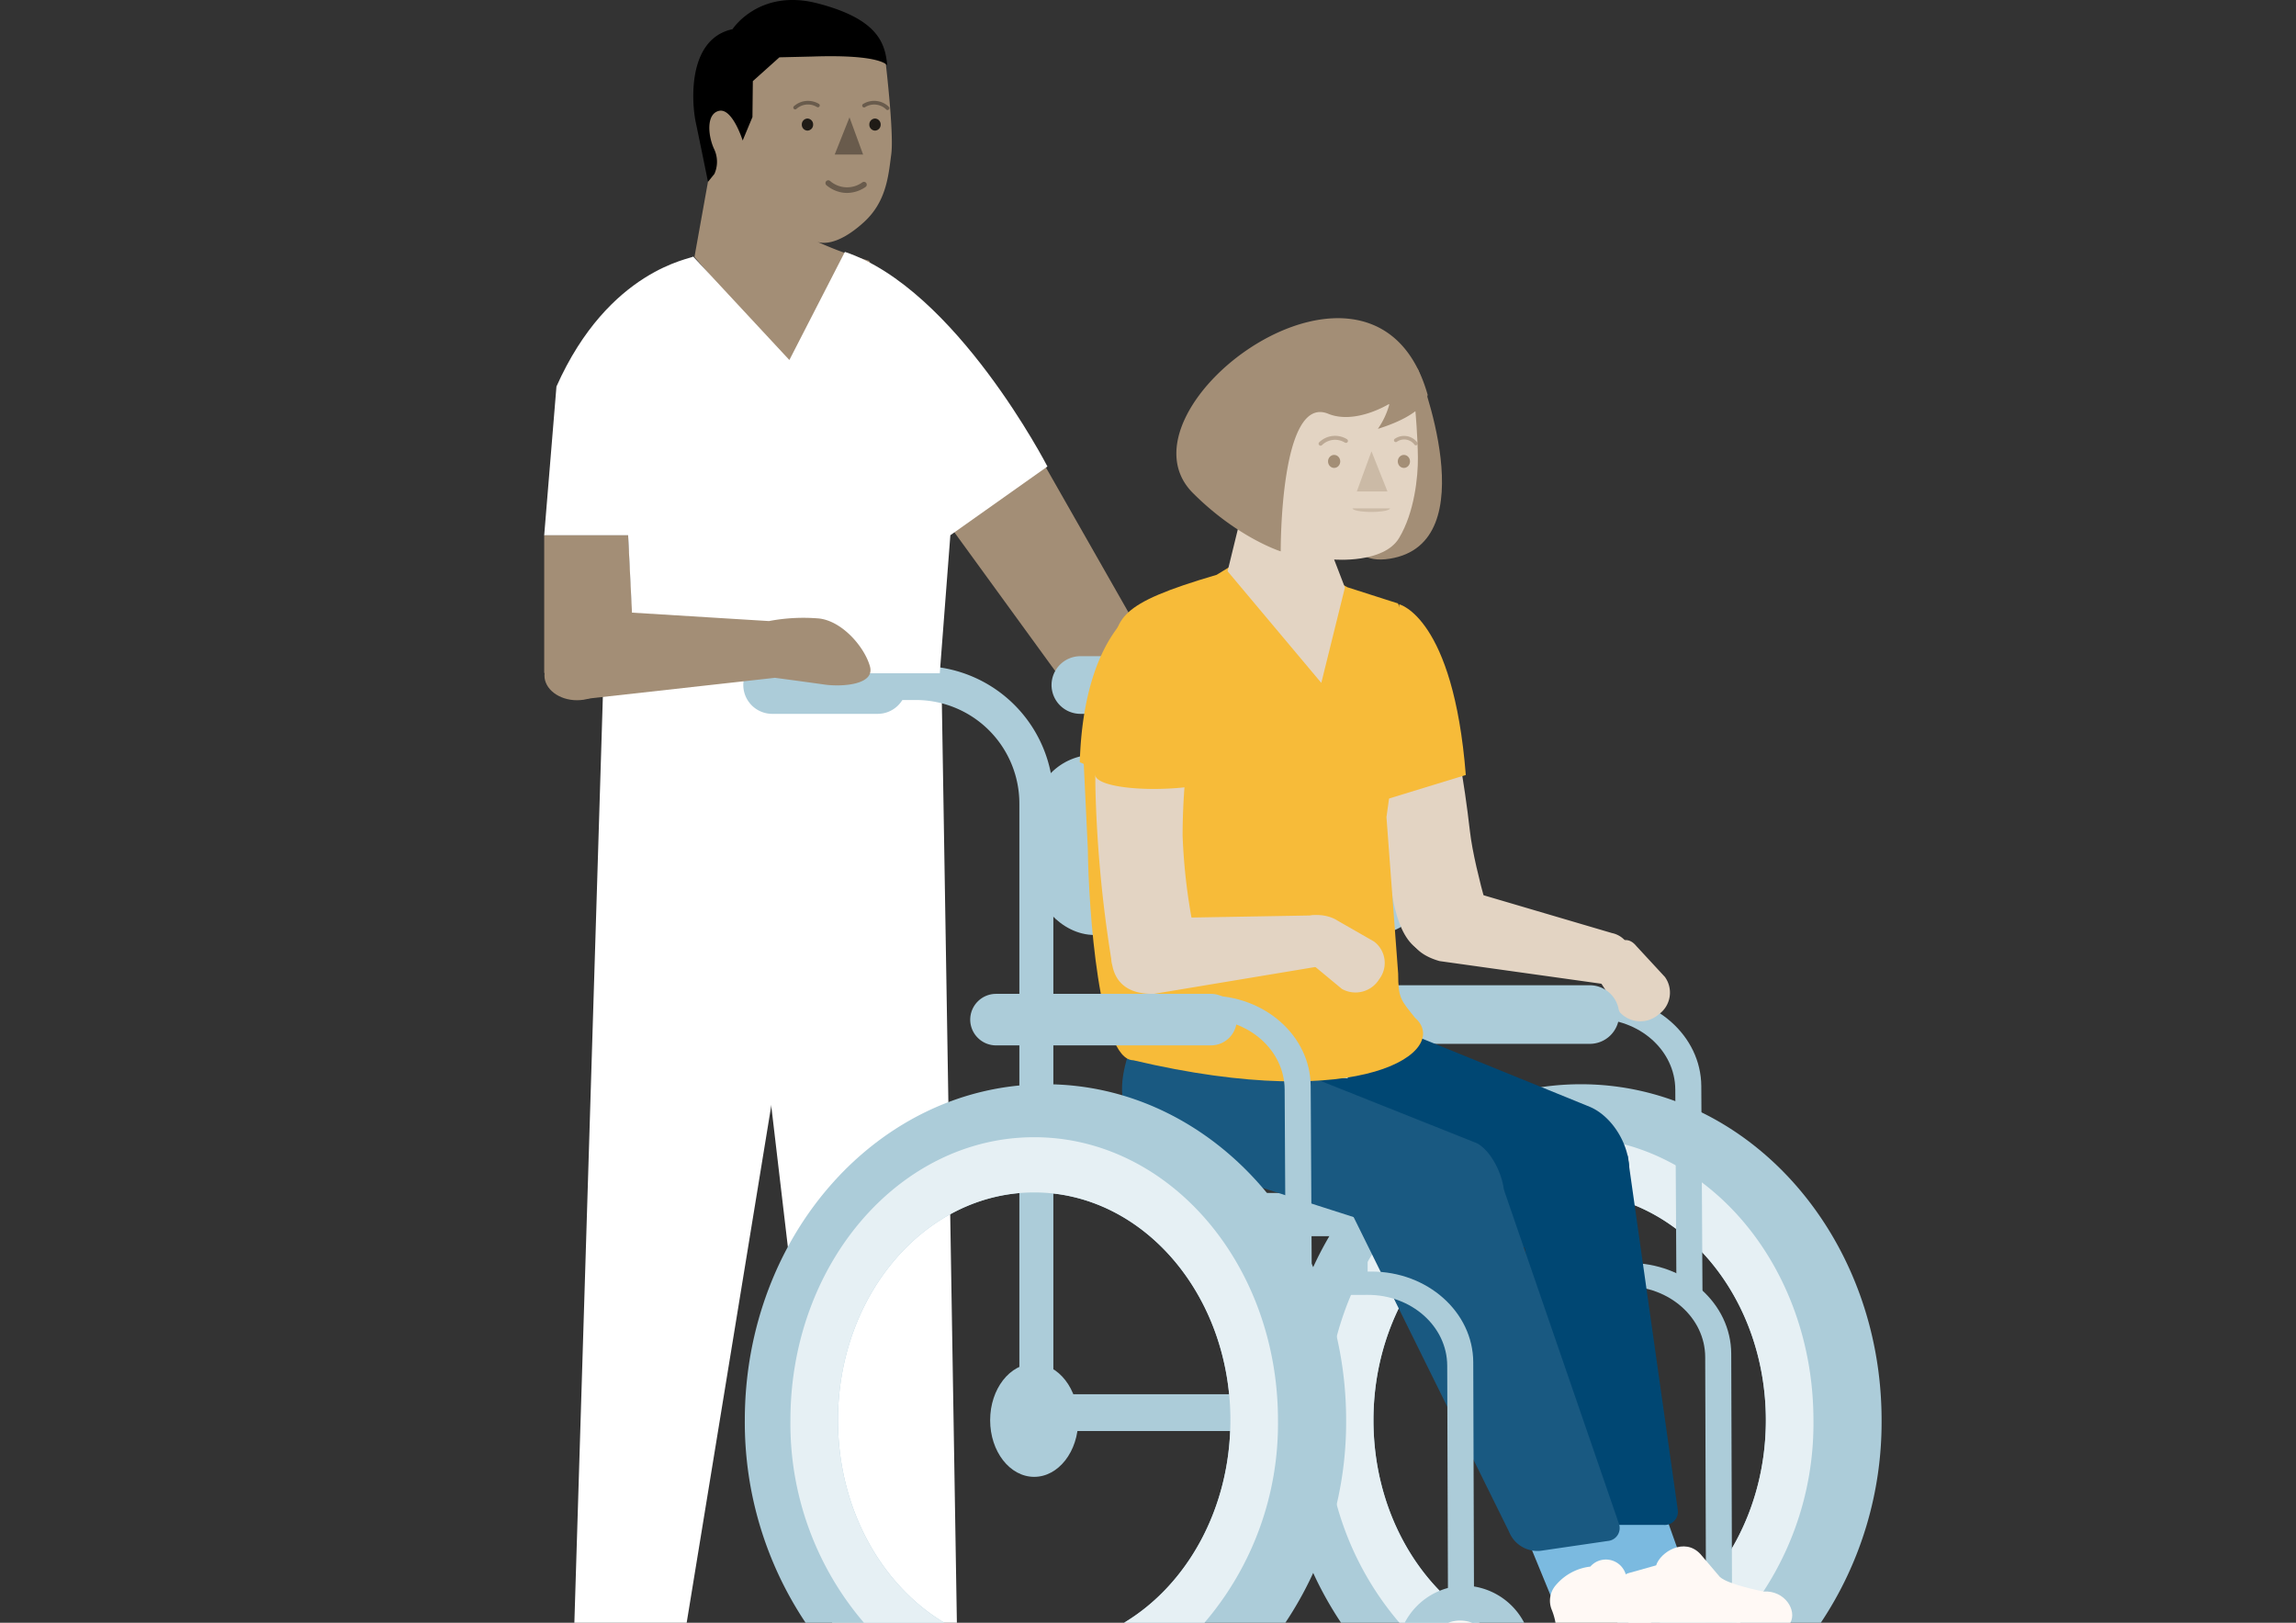 <?xml version="1.0" encoding="UTF-8"?>
<svg xmlns="http://www.w3.org/2000/svg" xmlns:xlink="http://www.w3.org/1999/xlink" width="358" height="253" viewBox="0 0 358 253">
  <rect x="0" y="0" width="358" height="253" fill="#333333" stroke="none"/>
  <defs>
    <clipPath id="clip-Pflege-Einrichtung_links">
      <rect width="358" height="253"></rect>
    </clipPath>
  </defs>
  <g id="Pflege-Einrichtung_links" clip-path="url(#clip-Pflege-Einrichtung_links)">
    <g id="Gruppe_894" data-name="Gruppe 894" transform="translate(-16 -492.368)">
      <g id="Gruppe_882" data-name="Gruppe 882" transform="translate(100.854 492.368)">
        <path id="Pfad_936" data-name="Pfad 936" d="M-177.9-1299.431h-16.58l-16.033-22.053,14.246-10.187Z" transform="translate(274.39 1404.364)" fill="#a38e76"></path>
        <g id="Gruppe_880" data-name="Gruppe 880" transform="translate(4.703)">
          <g id="Gruppe_861" data-name="Gruppe 861" transform="translate(0)">
            <path id="Pfad_937" data-name="Pfad 937" d="M-275.134-1261.16l-35.63-10.224,18.584,157.911h19.459Z" transform="translate(332.364 1366.472)" fill="#fff"></path>
            <path id="Pfad_938" data-name="Pfad 938" d="M-325.857-1269.463l-37.621-6.778-4.914,159.731h17.512Z" transform="translate(368.392 1369.508)" fill="#fff"></path>
            <g id="Gruppe_860" data-name="Gruppe 860" transform="translate(18.545)">
              <g id="Gruppe_858" data-name="Gruppe 858">
                <g id="Gruppe_857" data-name="Gruppe 857">
                  <g id="Gruppe_856" data-name="Gruppe 856" transform="translate(0.182 6.444)">
                    <g id="Gruppe_855" data-name="Gruppe 855">
                      <g id="Gruppe_854" data-name="Gruppe 854">
                        <g id="Gruppe_853" data-name="Gruppe 853">
                          <path id="Pfad_939" data-name="Pfad 939" d="M-318.053-1500.661l5.661-8.025,23.649,2.243s1.457,11.906,1,15.349c-.448,3.347-.738,7.4-4.3,10.628-4.442,4.033-6.93,3.155-7.229,3.027l-.031-.014.031.014a57.061,57.061,0,0,0,8.061,2.955l1.1,2.2-13.96,14.15-14.359-16.941,2.737-15.234Z" transform="translate(318.43 1508.686)" fill="#a38e76"></path>
                          <path id="Pfad_940" data-name="Pfad 940" d="M-267.365-1425.346l-.031-.014Z" transform="translate(286.525 1456.592)" fill="#336c8f"></path>
                          <g id="Gruppe_851" data-name="Gruppe 851" transform="translate(15.411 9.268)" opacity="0.359">
                            <path id="Pfad_941" data-name="Pfad 941" d="M-277.025-1482.612a.29.29,0,0,1-.214-.094.29.29,0,0,1,.018-.409,3.317,3.317,0,0,1,3.893-.365.29.29,0,0,1,.091.4.289.289,0,0,1-.4.091,2.688,2.688,0,0,0-3.193.3A.288.288,0,0,1-277.025-1482.612Z" transform="translate(277.315 1483.96)"></path>
                          </g>
                          <g id="Gruppe_852" data-name="Gruppe 852" transform="translate(26.155 9.273)" opacity="0.359">
                            <path id="Pfad_942" data-name="Pfad 942" d="M-244.7-1482.51a.288.288,0,0,1-.21-.09h0a2.672,2.672,0,0,0-3.3-.351.29.29,0,0,1-.4-.107.289.289,0,0,1,.106-.4,3.29,3.29,0,0,1,4.015.456.29.29,0,0,1-.012.41A.289.289,0,0,1-244.7-1482.51Z" transform="translate(248.65 1483.947)"></path>
                          </g>
                          <path id="Pfad_943" data-name="Pfad 943" d="M-244.8-1476.569a.912.912,0,0,1,.882.94.913.913,0,0,1-.882.941.913.913,0,0,1-.882-.941A.912.912,0,0,1-244.8-1476.569Z" transform="translate(272.949 1488.607)" opacity="0.81"></path>
                          <path id="Pfad_944" data-name="Pfad 944" d="M-272.892-1476.569a.912.912,0,0,1,.882.94.913.913,0,0,1-.882.941.913.913,0,0,1-.882-.941A.912.912,0,0,1-272.892-1476.569Z" transform="translate(290.512 1488.607)" opacity="0.81"></path>
                          <path id="Pfad_945" data-name="Pfad 945" d="M-255.666-1471.279h-4.429l2.308-5.8Z" transform="translate(281.96 1488.927)" opacity="0.359"></path>
                        </g>
                      </g>
                    </g>
                  </g>
                  <path id="Pfad_946" data-name="Pfad 946" d="M-312.8-1521.329s4.142-6.4,13.278-4.02,10.537,5.969,10.842,9.685c0,0-.731-1.767-11.633-1.4l-5.177.122-4.142,3.716-.061,5.6-1.523,3.655s-1.584-5.056-3.655-4.629-1.766,3.9-.792,5.969a4.628,4.628,0,0,1,.038,3.87l-1,1.234s-1.23-6.078-1.9-9.246S-319.861-1519.806-312.8-1521.329Z" transform="translate(318.915 1525.878)"></path>
                </g>
              </g>
              <g id="Gruppe_859" data-name="Gruppe 859" transform="translate(20.607 28.108)" opacity="0.359">
                <path id="Pfad_947" data-name="Pfad 947" d="M-260.573-1448.915a4.764,4.764,0,0,1-1.434-.224,5.072,5.072,0,0,1-1.789-.99.438.438,0,0,1-.023-.619.438.438,0,0,1,.618-.023,4.04,4.04,0,0,0,5.022.2.438.438,0,0,1,.608.121.439.439,0,0,1-.121.608A5.128,5.128,0,0,1-260.573-1448.915Z" transform="translate(263.937 1450.887)"></path>
              </g>
            </g>
          </g>
          <g id="Gruppe_872" data-name="Gruppe 872" transform="translate(26.34 49.607)">
            <g id="Gruppe_862" data-name="Gruppe 862" transform="translate(83.728 119.436)">
              <path id="Pfad_948" data-name="Pfad 948" d="M-60.211-1021.7c0-19.613,13.7-35.513,30.593-35.513S.975-1041.309.975-1021.7c0,13.752-6.734,25.677-16.583,31.577H9.542a56.242,56.242,0,0,0,9.477-31.577c0-28.928-20.988-52.378-46.88-52.378s-46.88,23.45-46.88,52.378a56.242,56.242,0,0,0,9.477,31.577h21.634C-53.477-996.019-60.211-1007.944-60.211-1021.7Z" transform="translate(74.74 1074.074)" fill="#acccd9"></path>
              <ellipse id="Ellipse_67" data-name="Ellipse 67" cx="6.867" cy="8.829" rx="6.867" ry="8.829" transform="translate(38.254 43.548)" fill="#4c4c4c"></ellipse>
              <path id="Pfad_949" data-name="Pfad 949" d="M-48.35-1007.928c0-19.613,13.7-35.513,30.593-35.513s30.593,15.9,30.593,35.513c0,13.752-6.734,25.677-16.583,31.577H8.788a47.692,47.692,0,0,0,11.466-31.577c0-24.369-17.018-44.123-38.01-44.123s-38.01,19.755-38.01,44.123A47.69,47.69,0,0,0-44.3-976.351h12.534C-41.616-982.251-48.35-994.176-48.35-1007.928Z" transform="translate(62.878 1060.306)" fill="#e6f0f4"></path>
            </g>
            <g id="Gruppe_863" data-name="Gruppe 863" transform="translate(136.262 197.597)">
              <path id="Pfad_950" data-name="Pfad 950" d="M74.736-865.545a10.759,10.759,0,0,0-9.317,5.794H84.052A10.758,10.758,0,0,0,74.736-865.545Z" transform="translate(-65.419 865.545)" fill="#acccd9"></path>
            </g>
            <path id="Pfad_951" data-name="Pfad 951" d="M49.8-985.585c-.025-7.842-7.152-14.177-15.918-14.149l-21.887.071.012,3.634,21.327-.069c6.832-.023,12.387,4.915,12.407,11.028l.135,41.428h4.061Z" transform="translate(104.243 1147.034)" fill="#acccd9"></path>
            <path id="Pfad_952" data-name="Pfad 952" d="M60.159-884.161l10.527-3.028L65.25-902.433l-10.527,3.028Z" transform="translate(77.53 1086.204)" fill="#7bbae0"></path>
            <path id="Pfad_953" data-name="Pfad 953" d="M88.88-874.817s-5.494-1.058-6.816-2.267l-3.021-3.552c-2.493-2.723-6.283-.311-6.925,1.742L67.855-877.7c-1.624.454-1.99,2.6-.429,4.925l.411,2.831H93.048C94.111-871.868,92.195-875.016,88.88-874.817Z" transform="translate(70.213 1073.337)" fill="#fff9f5"></path>
            <path id="Pfad_954" data-name="Pfad 954" d="M31.632-1110.9l9.824-.056c8.766-.05,15.908,6.267,15.953,14.109l.2,34.476-4.072-1.894-.183-32.058c-.035-6.113-5.6-11.036-12.434-11l-9.264.053Z" transform="translate(91.966 1216.57)" fill="#acccd9"></path>
            <rect id="Rechteck_541" data-name="Rechteck 541" width="62.133" height="28.1" rx="9.532" transform="translate(107.366 96.16) rotate(-180)" fill="#acccd9"></rect>
            <path id="Pfad_955" data-name="Pfad 955" d="M-30.421-1268.952s7.634.435,11.456,33.621c.733,6.366,4.421,17.933,4.421,17.933l-11.4.952c-4.447-1.363-5.284-9-5.718-13.631l-1.169-12.458Z" transform="translate(132.268 1315.344)" fill="#e3d4c3"></path>
            <g id="Gruppe_864" data-name="Gruppe 864" transform="translate(103.613 88.367)">
              <path id="Pfad_956" data-name="Pfad 956" d="M10.131-1149.472l-23.838-7.021c-2.231-.6-5.733-1.229-7,2.234,0,0-3.921,6.906,3.967,9.159l25.177,3.523c2.231.6,3.753-.361,4.514-2.848h0A3.813,3.813,0,0,0,10.131-1149.472Z" transform="translate(21.686 1156.963)" fill="#e3d4c3"></path>
              <path id="Pfad_957" data-name="Pfad 957" d="M66.352-1128.3l-4.458-4.82c-1.391-1.685-2.8-.826-4.722.7h0c-1.918,1.53-2.891,2.279-1.5,3.964l3.7,5.716a4.337,4.337,0,0,0,6.016.281h0A4.166,4.166,0,0,0,66.352-1128.3Z" transform="translate(-26.267 1142.633)" fill="#e3d4c3"></path>
            </g>
            <path id="Pfad_958" data-name="Pfad 958" d="M-138.4-1248.043h16.769a20.711,20.711,0,0,1,20.711,20.711v76.106h-5.3V-1226.6a16.143,16.143,0,0,0-16.143-16.143H-138.4Z" transform="translate(198.266 1302.271)" fill="#acccd9"></path>
            <path id="Pfad_959" data-name="Pfad 959" d="M-40.1-1106.122H-7.672A4.581,4.581,0,0,0-3.1-1110.69h0a4.581,4.581,0,0,0-4.568-4.568H-40.1a4.581,4.581,0,0,0-4.568,4.568h0A4.581,4.581,0,0,0-40.1-1106.122Z" transform="translate(139.665 1219.257)" fill="#acccd9"></path>
            <path id="Pfad_960" data-name="Pfad 960" d="M-165.4-1243.14h16.473a4.507,4.507,0,0,0,4.493-4.494h0a4.507,4.507,0,0,0-4.493-4.494H-165.4a4.507,4.507,0,0,0-4.493,4.494h0A4.507,4.507,0,0,0-165.4-1243.14Z" transform="translate(217.955 1304.825)" fill="#acccd9"></path>
            <path id="Pfad_961" data-name="Pfad 961" d="M-174.577-939.4h31.836a2.873,2.873,0,0,0,2.865-2.864h0a2.873,2.873,0,0,0-2.865-2.865h-31.836a2.873,2.873,0,0,0-2.865,2.865h0A2.873,2.873,0,0,0-174.577-939.4Z" transform="translate(222.675 1112.894)" fill="#acccd9"></path>
            <path id="Pfad_962" data-name="Pfad 962" d="M-78.14-1070.414l27.123,6.991c2.569.662,8.869-.664,10.5-4.626l1.894-5.869c1.6-4.51-1.515-10.565-5.693-12.348-.493-.211-31.737-12.909-31.737-12.909-2.569-.662-5.94,5.844-6.039,8.472l-21.228-2.387,20.689,16.7A6.247,6.247,0,0,0-78.14-1070.414Z" transform="translate(176.334 1209.232)" fill="#004773"></path>
            <path id="Pfad_963" data-name="Pfad 963" d="M33.01-992.7H43.086a2.059,2.059,0,0,0,2.283-2.286L37.536-1050.3l-19.309-3.494,10.5,57.69A4.633,4.633,0,0,0,33.01-992.7Z" transform="translate(100.347 1180.829)" fill="#004773"></path>
            <path id="Pfad_964" data-name="Pfad 964" d="M-283.461-1248.043h22.139a20.711,20.711,0,0,1,20.711,20.711v95.282h-5.3V-1226.6a16.143,16.143,0,0,0-16.143-16.143h-21.408Z" transform="translate(288.956 1302.271)" fill="#acccd9"></path>
            <rect id="Rechteck_542" data-name="Rechteck 542" width="44.289" height="6.738" rx="3.369" transform="translate(117.32 143.122) rotate(-180)" fill="#acccd9"></rect>
            <path id="Pfad_965" data-name="Pfad 965" d="M-126.1-1086.67l29.685,9.513c2.774.889,8.714.968,8.466-1.343l6.66-2.336c1.352-3.662-1.611-9.7-4.385-10.591l-41.385-16.491c-2.774-.889-7.935-10.3-7.829-7.96-6.739,13.564-8.57,19.443.54,26.133C-134.244-1087.406-128.876-1087.559-126.1-1086.67Z" transform="translate(199.625 1219.879)" fill="#195981"></path>
            <path id="Pfad_966" data-name="Pfad 966" d="M30.5-884.159l10.506-3.1-6.233-15.17-10.506,3.1Z" transform="translate(96.57 1086.2)" fill="#7bbae0"></path>
            <path id="Pfad_967" data-name="Pfad 967" d="M49.583-871.621a3.19,3.19,0,0,0-.034-1.354l-.235-.961a3.233,3.233,0,0,0-3.9-2.366l-.01,0a3.2,3.2,0,0,0-1.655,1.012,8.25,8.25,0,0,0-5.377,2.89,3.683,3.683,0,0,0-.632,3.859,10.09,10.09,0,0,1,.578,2.006H53.253Z" transform="translate(88.324 1069.925)" fill="#fff9f5"></path>
            <path id="Pfad_968" data-name="Pfad 968" d="M-13.664-865.545a10.758,10.758,0,0,0-9.317,5.794H-4.348A10.758,10.758,0,0,0-13.664-865.545Z" transform="translate(126.109 1063.142)" fill="#acccd9"></path>
            <path id="Pfad_969" data-name="Pfad 969" d="M-19.276-975.336l10.481-1.533a2.016,2.016,0,0,0,1.75-2.583l-17.969-52.181-25.96-.846,26.761,54.168A4.761,4.761,0,0,0-19.276-975.336Z" transform="translate(143.61 1167.505)" fill="#195981"></path>
            <path id="Pfad_970" data-name="Pfad 970" d="M-62.233-1202.377a2.05,2.05,0,0,1-2.05,2.051,2.05,2.05,0,0,1-2.051-2.051,2.05,2.05,0,0,1,2.051-2.05A2.05,2.05,0,0,1-62.233-1202.377Z" transform="translate(153.212 1275.004)" fill="#4c4c4c"></path>
            <circle id="Ellipse_68" data-name="Ellipse 68" cx="2.05" cy="2.05" r="2.05" transform="translate(88.233 80.532)" fill="#4c4c4c"></circle>
            <path id="Pfad_971" data-name="Pfad 971" d="M-54.766-1145.7a2.05,2.05,0,0,1-2.05,2.05,2.051,2.051,0,0,1-2.051-2.05,2.051,2.051,0,0,1,2.051-2.051A2.051,2.051,0,0,1-54.766-1145.7Z" transform="translate(148.544 1239.572)" fill="#4c4c4c"></path>
            <path id="Pfad_972" data-name="Pfad 972" d="M-293.626-1243.14h16.473a4.507,4.507,0,0,0,4.493-4.494h0a4.507,4.507,0,0,0-4.493-4.494h-16.473a4.507,4.507,0,0,0-4.494,4.494h0A4.507,4.507,0,0,0-293.626-1243.14Z" transform="translate(298.12 1304.825)" fill="#acccd9"></path>
            <path id="Pfad_973" data-name="Pfad 973" d="M-57.521-982.026c-.025-7.842-7.152-14.177-15.918-14.148l-21.887.071.012,3.633,21.327-.069c6.832-.022,12.387,4.915,12.407,11.028l.13,40.093h4.061Z" transform="translate(171.338 1144.809)" fill="#acccd9"></path>
            <g id="Gruppe_865" data-name="Gruppe 865" transform="translate(0.236 119.436)">
              <path id="Pfad_974" data-name="Pfad 974" d="M-282.962-1021.7c0-19.613,13.7-35.513,30.593-35.513s30.593,15.9,30.593,35.513c0,13.752-6.734,25.677-16.582,31.577h25.151a56.242,56.242,0,0,0,9.477-31.577c0-28.928-20.989-52.378-46.88-52.378s-46.88,23.45-46.88,52.378a56.242,56.242,0,0,0,9.477,31.577h21.635C-276.227-996.019-282.962-1007.944-282.962-1021.7Z" transform="translate(297.49 1074.074)" fill="#acccd9"></path>
              <ellipse id="Ellipse_69" data-name="Ellipse 69" cx="6.867" cy="8.829" rx="6.867" ry="8.829" transform="translate(38.254 43.548)" fill="#acccd9"></ellipse>
              <path id="Pfad_975" data-name="Pfad 975" d="M-271.1-1007.928c0-19.613,13.7-35.513,30.593-35.513s30.593,15.9,30.593,35.513c0,13.752-6.734,25.677-16.582,31.577h12.534a47.691,47.691,0,0,0,11.466-31.577c0-24.369-17.018-44.123-38.01-44.123s-38.011,19.755-38.011,44.123a47.691,47.691,0,0,0,11.466,31.577h12.534C-264.366-982.251-271.1-994.176-271.1-1007.928Z" transform="translate(285.629 1060.306)" fill="#e6f0f4"></path>
            </g>
            <path id="Pfad_976" data-name="Pfad 976" d="M-3.08-850.992a5.488,5.488,0,0,0-1.891.339H-1.19A5.485,5.485,0,0,0-3.08-850.992Z" transform="translate(114.849 1054.044)" fill="#fff9f5"></path>
            <path id="Pfad_977" data-name="Pfad 977" d="M-157.1-1267.213l4.58-11.841c.767-6.189.711-8.31,16.365-12.9l5.868-3.585,7.517,1.69,7.024,3.837,7.866,2.519,3.344,8.12-1.637-.031-3.5,25.229,1.825,24.4c.01,3.853.4,4.08,2.607,6.856,5.741,5.015-7.706,15.185-43.925,6.643-5.32-.057-6.959-23.514-7.073-32.981Z" transform="translate(209.958 1331.966)" fill="#f7bb39"></path>
            <g id="Gruppe_870" data-name="Gruppe 870" transform="translate(67.526)">
              <g id="Gruppe_869" data-name="Gruppe 869">
                <path id="Pfad_978" data-name="Pfad 978" d="M-35.961-1376.157s10.867,27.122-4.437,29.526.5-32.2.79-32.35S-35.961-1376.157-35.961-1376.157Z" transform="translate(73.639 1384.135)" fill="#a38e76"></path>
                <path id="Pfad_979" data-name="Pfad 979" d="M-80.047-1340.4s7.724.65,10.126-3.353,2.963-9.559,2.935-12.542c-.031-3.374-.389-7.228-.389-7.228l-21.793-5.69-7.494,30.637,14.614,17.412,3.683-14.869" transform="translate(104.647 1378.026)" fill="#e3d4c3"></path>
                <g id="Gruppe_868" data-name="Gruppe 868" transform="translate(22.177 18.33)">
                  <path id="Pfad_980" data-name="Pfad 980" d="M-38.838-1313.63c0,.31-1.31.562-2.925.562s-2.925-.252-2.925-.562" transform="translate(49.977 1324.945)" fill="#a38e76" opacity="0.369"></path>
                  <g id="Gruppe_866" data-name="Gruppe 866" transform="translate(11.755 0.019)" opacity="0.614">
                    <path id="Pfad_981" data-name="Pfad 981" d="M-24.027-1342.293a.282.282,0,0,1-.215-.1,2,2,0,0,0-2.748-.454.282.282,0,0,1-.394-.066.282.282,0,0,1,.064-.393,2.585,2.585,0,0,1,3.507.545.283.283,0,0,1-.03.4A.281.281,0,0,1-24.027-1342.293Z" transform="translate(27.436 1343.767)" fill="#a38e76"></path>
                  </g>
                  <g id="Gruppe_867" data-name="Gruppe 867" opacity="0.614">
                    <path id="Pfad_982" data-name="Pfad 982" d="M-58.485-1342.268a.311.311,0,0,1-.214-.085.312.312,0,0,1-.013-.442,3.553,3.553,0,0,1,4.334-.492.313.313,0,0,1,.115.427.313.313,0,0,1-.427.115,2.913,2.913,0,0,0-3.567.379A.315.315,0,0,1-58.485-1342.268Z" transform="translate(58.798 1343.818)" fill="#a38e76"></path>
                  </g>
                  <ellipse id="Ellipse_70" data-name="Ellipse 70" cx="0.952" cy="1.015" rx="0.952" ry="1.015" transform="translate(1.471 2.985)" fill="#a38e76"></ellipse>
                  <ellipse id="Ellipse_71" data-name="Ellipse 71" cx="0.952" cy="1.015" rx="0.952" ry="1.015" transform="translate(12.348 2.985)" fill="#a38e76"></ellipse>
                  <path id="Pfad_983" data-name="Pfad 983" d="M-42.906-1331.087l2.29-6.263,2.492,6.263Z" transform="translate(48.863 1339.774)" fill="#a38e76" opacity="0.369"></path>
                </g>
                <path id="Pfad_984" data-name="Pfad 984" d="M-78.781-1380.769c-.028.006-.1,2.907-7.763,5.3a12.343,12.343,0,0,0,1.815-3.924s-5.292,3.321-9.565,1.57c-7.546-3.092-7.4,21.454-7.4,21.454s-6.7-2.1-13.688-9.091C-128.636-1378.709-86.962-1409.693-78.781-1380.769Z" transform="translate(117.965 1392.722)" fill="#a38e76"></path>
              </g>
            </g>
            <g id="Gruppe_871" data-name="Gruppe 871" transform="translate(57.395 93.049)">
              <path id="Pfad_985" data-name="Pfad 985" d="M-113.99-1144.286l-24.847.433c-2.308.095-5.837.543-6.015,4.228,0,0-1.674,7.763,6.526,7.552l25.078-4.171c2.308-.1,3.473-1.467,3.455-4.069h0A3.813,3.813,0,0,0-113.99-1144.286Z" transform="translate(144.993 1144.358)" fill="#e3d4c3"></path>
              <path id="Pfad_986" data-name="Pfad 986" d="M-56.4-1140.345l-5.7-3.265c-1.831-1.192-5.3-1.317-6.673.718l2.378,1.367c-1.373,2.034-2.077,3.04-.246,4.232l5.245,4.345a4.337,4.337,0,0,0,5.825-1.531h0A4.167,4.167,0,0,0-56.4-1140.345Z" transform="translate(97.339 1144.472)" fill="#e3d4c3"></path>
            </g>
            <path id="Pfad_987" data-name="Pfad 987" d="M-199.7-1103.648h33.526a4.029,4.029,0,0,0,4.017-4.017h0a4.029,4.029,0,0,0-4.017-4.017H-199.7a4.029,4.029,0,0,0-4.017,4.017h0A4.029,4.029,0,0,0-199.7-1103.648Z" transform="translate(239.1 1217.022)" fill="#acccd9"></path>
            <path id="Pfad_988" data-name="Pfad 988" d="M-163.042-1110.834l21.887-.125c8.766-.05,15.908,6.267,15.953,14.109l.3,53.364-4.061.023-.3-52.862c-.035-6.113-5.6-11.036-12.434-11l-21.327.122Z" transform="translate(213.672 1216.57)" fill="#acccd9"></path>
            <path id="Pfad_989" data-name="Pfad 989" d="M-149.037-1212.342a197.766,197.766,0,0,1-2.623-27.464c-.21-13.815,2.066-20.508,5.245-24.077s18.012-2.3,9.677,14.991a105.081,105.081,0,0,0-1.328,16.353,90.918,90.918,0,0,0,1.675,14.333Z" transform="translate(206.565 1313.184)" fill="#e3d4c3"></path>
            <path id="Pfad_990" data-name="Pfad 990" d="M-148.267-1275.481s-9.251,4.087-9.881,24.6a4.247,4.247,0,0,1,2.492,2.258c1.055,1.942,10.251,2.5,16.99,1.187,5.54-1.079,7.208-16.294,7.208-16.294l-8.607-12.858Z" transform="translate(210.612 1320.117)" fill="#f7bb39"></path>
            <path id="Pfad_991" data-name="Pfad 991" d="M-28.637-1273.716s8.435,1.992,10.38,26.614l-12.408,3.8" transform="translate(130.913 1318.322)" fill="#f7bb39"></path>
          </g>
          <g id="Gruppe_879" data-name="Gruppe 879" transform="translate(241.423 11.176)">
            <g id="Gruppe_875" data-name="Gruppe 875" transform="translate(0 31.474)">
              <g id="Gruppe_874" data-name="Gruppe 874">
                <g id="Gruppe_873" data-name="Gruppe 873">
                  <path id="Pfad_992" data-name="Pfad 992" d="M275.751-1412.061l0-.03-.046.039" transform="translate(-275.71 1412.091)" fill="#238bcc"></path>
                </g>
              </g>
            </g>
            <g id="Gruppe_878" data-name="Gruppe 878" transform="translate(14.827)">
              <g id="Gruppe_876" data-name="Gruppe 876">
                <path id="Pfad_993" data-name="Pfad 993" d="M315.267-1496.062" transform="translate(-315.267 1496.062)" fill="none" stroke="#004773" stroke-miterlimit="10" stroke-width="2.222"></path>
              </g>
              <g id="Gruppe_877" data-name="Gruppe 877" transform="translate(0.932)">
                <path id="Pfad_994" data-name="Pfad 994" d="M317.753-1496.062" transform="translate(-317.753 1496.062)" fill="none" stroke="#004773" stroke-linecap="round" stroke-linejoin="round" stroke-width="6.667"></path>
              </g>
            </g>
          </g>
        </g>
        <g id="Gruppe_881" data-name="Gruppe 881" transform="translate(0 83.398)">
          <path id="Pfad_995" data-name="Pfad 995" d="M-367.854-1303.086l1.187,21.526h-14.272v-21.526Z" transform="translate(380.939 1303.086)" fill="#a38e76"></path>
        </g>
        <path id="Pfad_996" data-name="Pfad 996" d="M-357.712-1420.214l15,16.134,8.657-16.856c17.308,5.769,31.581,33.458,31.581,33.458l-15.136,10.714-1.65,21.526H-366.78l-1.074-21.526h-13.085l1.91-23.183C-370.862-1418.29-357.889-1419.85-357.712-1420.214Z" transform="translate(380.939 1460.207)" fill="#fff"></path>
        <path id="Pfad_997" data-name="Pfad 997" d="M-370.541-1258.283l30.557-3.4s4.874.646,7.761,1.058c2.469.353,7.859.117,7.056-2.822s-4.227-7.032-7.9-7.481a28.676,28.676,0,0,0-7.851.4l-32.061-1.975" transform="translate(375.963 1367.356)" fill="#a38e76"></path>
        <ellipse id="Ellipse_72" data-name="Ellipse 72" cx="5.08" cy="3.861" rx="5.08" ry="3.861" transform="translate(0.037 101.448)" fill="#a38e76"></ellipse>
      </g>
    </g>
  </g>
</svg>
